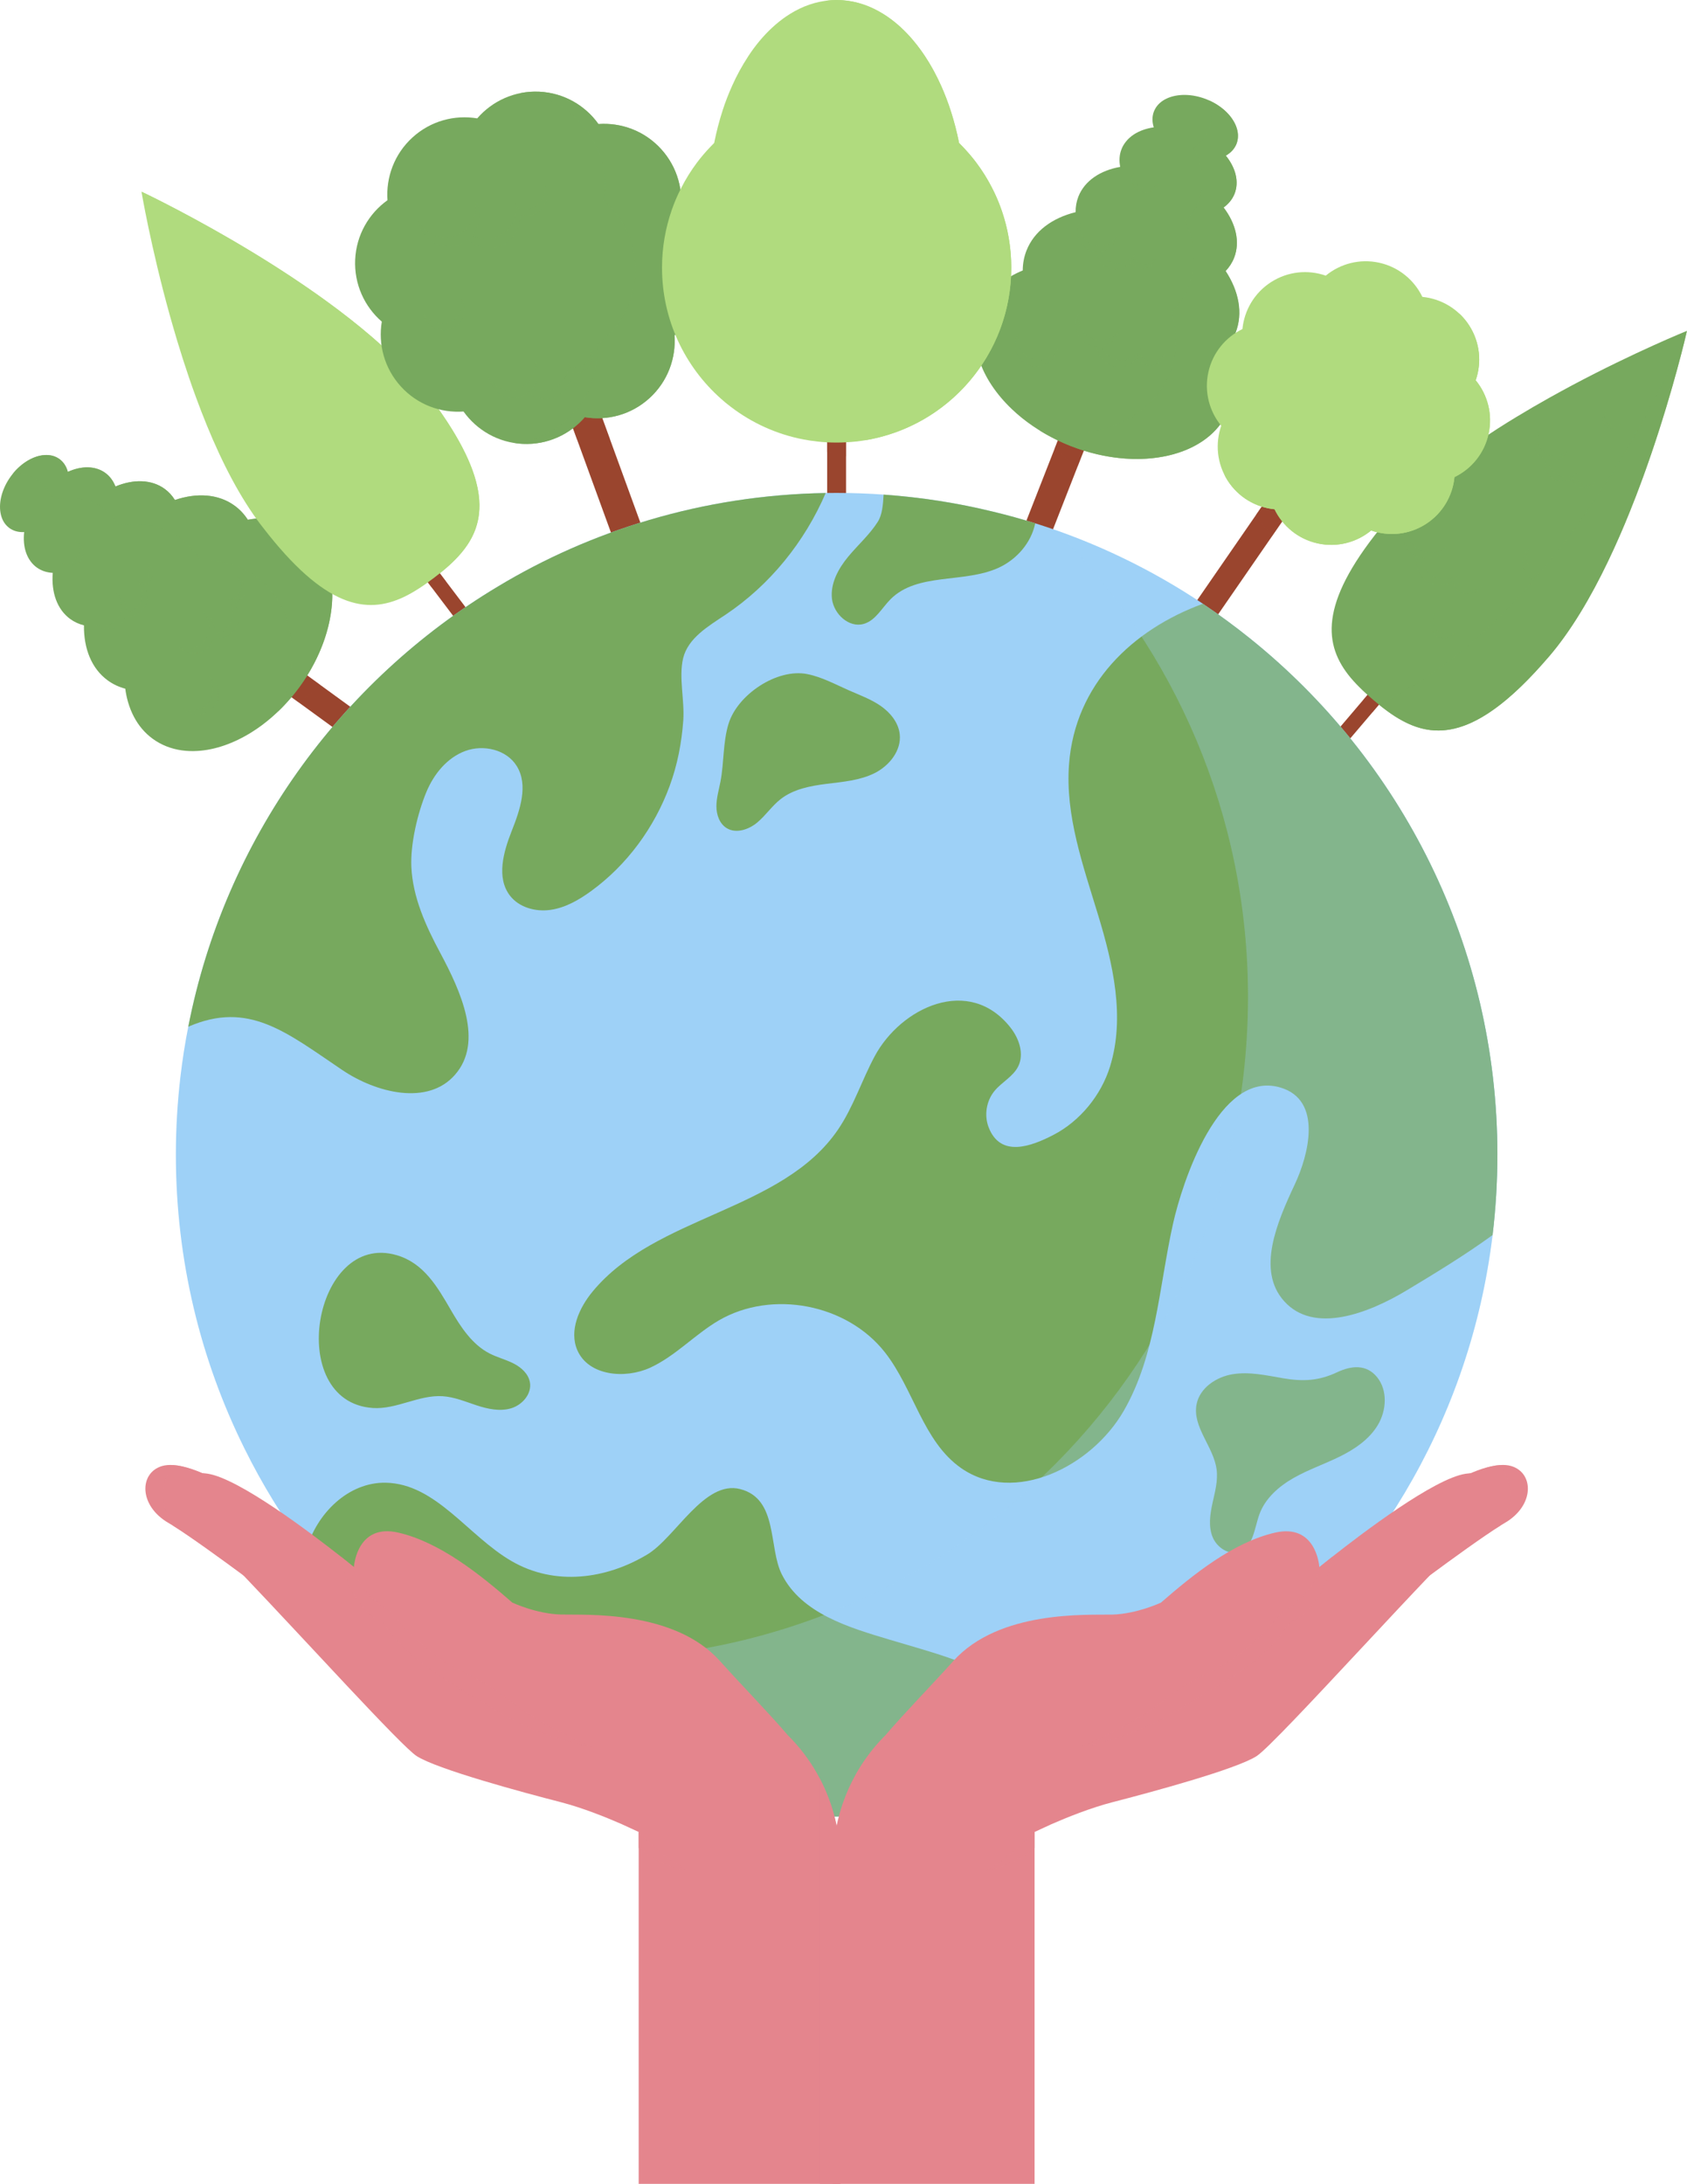 <?xml version="1.0" encoding="UTF-8"?>
<svg xmlns="http://www.w3.org/2000/svg" width="313" height="405" viewBox="0 0 313 405" fill="none">
  <g clip-path="url(#clip0_58_975)">
    <path d="M45.101 116.604L73.936 137.575L71.013 141.605L42.178 120.634C41.657 120.255 41.878 119.044 42.686 117.935C43.494 116.821 44.584 116.229 45.106 116.608L45.101 116.604Z" fill="#9A452E"></path>
    <g style="mix-blend-mode:multiply" opacity="0.5">
      <path d="M45.101 116.604L59.405 127.008C58.163 128.238 56.773 129.324 55.384 130.239L42.178 120.634C41.657 120.255 41.878 119.044 42.686 117.935C43.494 116.821 44.584 116.229 45.106 116.608L45.101 116.604Z" fill="#9A452E"></path>
    </g>
    <path d="M56.386 98.378C57.979 99.539 59.212 101.064 60.084 102.843C60.5 103.703 60.837 104.623 61.086 105.589C61.913 108.746 61.843 112.421 60.897 116.22C60.712 116.955 60.495 117.699 60.246 118.443C59.239 121.438 57.693 124.471 55.615 127.332C53.537 130.193 51.136 132.601 48.601 134.487C47.968 134.954 47.327 135.393 46.68 135.795C43.37 137.866 39.898 139.072 36.647 139.262C35.65 139.322 34.68 139.289 33.729 139.155C31.767 138.878 29.938 138.175 28.345 137.015C26.872 135.948 25.709 134.561 24.859 132.948C24.402 132.088 24.033 131.159 23.751 130.179C23.525 129.393 23.349 128.571 23.243 127.72C22.075 127.41 20.981 126.902 19.992 126.185C16.982 123.995 15.523 120.264 15.578 115.97C14.66 115.744 13.805 115.36 13.034 114.801C10.573 113.008 9.497 109.832 9.788 106.241C8.694 106.176 7.669 105.857 6.806 105.229C6.381 104.919 6.011 104.554 5.702 104.133C5.319 103.625 5.019 103.047 4.811 102.414C4.442 101.3 4.331 100.024 4.483 98.674C3.472 98.73 2.525 98.494 1.745 97.93C1.68 97.884 1.616 97.838 1.565 97.787C0.766 97.135 0.281 96.192 0.092 95.088C-0.254 93.086 0.388 90.562 2.004 88.339C3.62 86.116 5.813 84.725 7.821 84.433C8.93 84.272 9.978 84.443 10.841 85.002C10.906 85.039 10.97 85.085 11.035 85.131C11.815 85.7 12.328 86.527 12.591 87.507C13.828 86.948 15.075 86.657 16.248 86.666C16.908 86.675 17.55 86.777 18.15 86.985C18.644 87.151 19.106 87.387 19.535 87.701C20.399 88.33 21.027 89.199 21.424 90.22C24.744 88.834 28.096 88.875 30.557 90.664C31.328 91.223 31.956 91.921 32.455 92.725C36.518 91.348 40.512 91.584 43.522 93.77C44.51 94.487 45.327 95.374 45.983 96.391C46.823 96.229 47.659 96.146 48.476 96.114C49.497 96.077 50.49 96.141 51.45 96.312C53.246 96.627 54.922 97.306 56.39 98.374L56.386 98.378Z" fill="#77A95E"></path>
    <g style="mix-blend-mode:multiply" opacity="0.8">
      <path d="M38.799 130.188C37.681 131.728 35.636 132.18 33.992 131.353C34.135 131.496 34.288 131.635 34.459 131.76C36.167 132.999 38.554 132.624 39.791 130.914C41.029 129.204 40.655 126.814 38.947 125.575C38.776 125.451 38.6 125.349 38.42 125.256C39.718 126.565 39.916 128.654 38.799 130.193V130.188Z" fill="#77A95E"></path>
    </g>
    <g style="mix-blend-mode:multiply" opacity="0.8">
      <path d="M14.35 103.407C13.639 104.387 12.333 104.678 11.289 104.147C11.381 104.239 11.478 104.327 11.585 104.406C12.67 105.196 14.193 104.956 14.983 103.865C15.772 102.779 15.532 101.253 14.443 100.463C14.336 100.384 14.221 100.32 14.106 100.26C14.932 101.092 15.061 102.423 14.35 103.403V103.407Z" fill="#77A95E"></path>
    </g>
    <g style="mix-blend-mode:multiply" opacity="0.8">
      <path d="M27.043 104.188C27.847 104.997 27.967 106.287 27.279 107.239C26.979 107.655 26.568 107.942 26.115 108.09C26.055 108.039 25.995 107.988 25.926 107.937C25.773 107.826 25.607 107.729 25.446 107.646C26.628 108.838 26.812 110.747 25.792 112.152C25.215 112.952 24.361 113.424 23.456 113.548C23.59 112.342 23.091 111.103 22.043 110.341C21.89 110.23 21.724 110.133 21.563 110.049C22.745 111.242 22.929 113.151 21.909 114.556C20.888 115.961 19.018 116.377 17.523 115.619C17.652 115.749 17.79 115.878 17.947 115.989C19.503 117.121 21.687 116.775 22.819 115.217C23.049 114.898 23.216 114.556 23.326 114.205C24.582 114.408 25.903 113.918 26.702 112.813C27.648 111.51 27.556 109.777 26.595 108.58C27.099 108.446 27.565 108.145 27.893 107.687C28.659 106.634 28.424 105.155 27.371 104.387C27.265 104.313 27.159 104.249 27.043 104.193V104.188Z" fill="#77A95E"></path>
    </g>
    <g style="mix-blend-mode:multiply" opacity="0.8">
      <path d="M43.947 106.888C44.866 107.812 45.004 109.287 44.215 110.378C43.869 110.854 43.402 111.177 42.885 111.348C42.816 111.288 42.747 111.228 42.668 111.173C42.493 111.043 42.308 110.937 42.119 110.84C43.471 112.203 43.679 114.385 42.516 115.994C41.855 116.904 40.877 117.445 39.847 117.588C39.999 116.211 39.431 114.792 38.231 113.918C38.056 113.789 37.871 113.683 37.681 113.585C39.034 114.949 39.242 117.131 38.078 118.739C36.915 120.343 34.777 120.819 33.06 119.955C33.207 120.107 33.369 120.246 33.544 120.375C35.327 121.67 37.82 121.277 39.113 119.493C39.376 119.132 39.565 118.739 39.69 118.332C41.126 118.564 42.636 118.004 43.55 116.742C44.63 115.254 44.529 113.267 43.43 111.898C44.007 111.746 44.538 111.399 44.917 110.877C45.794 109.67 45.526 107.979 44.321 107.105C44.201 107.017 44.076 106.948 43.947 106.883V106.888Z" fill="#77A95E"></path>
    </g>
    <g style="mix-blend-mode:multiply" opacity="0.8">
      <path d="M45.983 96.4C45.327 95.383 44.51 94.496 43.517 93.779C40.507 91.588 36.508 91.353 32.45 92.73C31.951 91.926 31.318 91.228 30.547 90.669C28.086 88.88 24.734 88.838 21.414 90.225C21.017 89.203 20.394 88.33 19.526 87.701C17.66 86.347 15.093 86.37 12.581 87.512C12.323 86.532 11.81 85.704 11.03 85.136C8.726 83.458 4.954 84.683 2.382 87.844C4.395 87.775 6.297 88.358 7.77 89.661C8.721 90.502 9.386 91.556 9.797 92.739C13.556 91.829 17.3 92.471 19.997 94.852C20.842 95.6 21.525 96.469 22.056 97.431C26.636 96.659 31.101 97.634 34.393 100.546C35.474 101.503 36.36 102.612 37.062 103.833C41.389 103.749 45.461 105.039 48.628 107.845C54.871 113.368 55.758 123.107 51.574 131.963C53.01 130.59 54.368 129.042 55.61 127.332C63.353 116.664 63.694 103.699 56.381 98.378C53.486 96.271 49.824 95.684 45.978 96.395L45.983 96.4Z" fill="#77A95E"></path>
    </g>
    <path d="M206.678 69.291L193.136 103.87L188.315 101.979L201.858 67.401C202.103 66.777 203.377 66.68 204.707 67.202C206.037 67.724 206.923 68.667 206.678 69.291Z" fill="#9A452E"></path>
    <g style="mix-blend-mode:multiply" opacity="0.5">
      <path d="M206.678 69.291L199.96 86.444C198.394 85.515 196.94 84.396 195.656 83.232L201.857 67.396C202.102 66.772 203.376 66.675 204.706 67.197C206.036 67.719 206.922 68.662 206.678 69.287V69.291Z" fill="#9A452E"></path>
    </g>
    <path d="M227.977 75.891C227.229 77.805 226.02 79.446 224.454 80.791C223.697 81.438 222.861 82.016 221.956 82.52C218.997 84.179 215.28 85.071 211.207 85.117C210.418 85.127 209.614 85.103 208.797 85.043C205.519 84.812 202.061 84.05 198.639 82.705C195.218 81.359 192.161 79.571 189.599 77.509C188.961 76.996 188.352 76.46 187.779 75.915C184.824 73.118 182.705 69.933 181.661 66.703C181.338 65.713 181.117 64.724 181.001 63.735C180.766 61.683 180.992 59.654 181.74 57.745C182.433 55.979 183.518 54.445 184.917 53.16C185.66 52.471 186.5 51.856 187.415 51.32C188.149 50.886 188.929 50.493 189.756 50.16C189.76 48.903 189.982 47.664 190.448 46.476C191.861 42.866 195.236 40.416 199.567 39.344C199.553 38.359 199.715 37.398 200.075 36.469C201.234 33.515 204.152 31.597 207.837 30.95C207.615 29.831 207.671 28.713 208.077 27.678C208.275 27.169 208.548 26.702 208.89 26.277C209.3 25.759 209.804 25.306 210.385 24.927C211.406 24.262 212.666 23.818 214.065 23.615C213.747 22.607 213.733 21.595 214.098 20.661C214.125 20.587 214.158 20.509 214.195 20.439C214.643 19.464 215.465 18.724 216.526 18.244C218.452 17.37 221.158 17.356 223.817 18.401C226.477 19.445 228.457 21.294 229.275 23.245C229.727 24.322 229.829 25.422 229.496 26.439C229.478 26.513 229.45 26.591 229.418 26.665C229.053 27.599 228.351 28.334 227.437 28.856C228.324 29.956 228.947 31.14 229.242 32.323C229.409 32.993 229.473 33.663 229.423 34.324C229.386 34.865 229.266 35.397 229.067 35.91C228.661 36.945 227.95 37.805 227.026 38.475C229.293 41.456 230.134 44.849 228.975 47.803C228.614 48.727 228.074 49.545 227.4 50.257C229.852 53.992 230.665 58.082 229.252 61.692C228.79 62.875 228.111 63.934 227.262 64.863C227.645 65.667 227.95 66.49 228.194 67.303C228.499 68.32 228.698 69.342 228.776 70.354C228.933 72.245 228.688 74.112 227.996 75.878L227.977 75.891Z" fill="#77A95E"></path>
    <g style="mix-blend-mode:multiply" opacity="0.8">
      <path d="M191.353 66.495C189.511 65.774 188.518 63.828 188.92 61.951C188.813 62.131 188.717 62.321 188.633 62.524C187.83 64.572 188.841 66.878 190.882 67.683C192.927 68.487 195.231 67.475 196.035 65.432C196.113 65.228 196.173 65.02 196.215 64.817C195.241 66.467 193.191 67.216 191.348 66.495H191.353Z" fill="#77A95E"></path>
    </g>
    <g style="mix-blend-mode:multiply" opacity="0.8">
      <path d="M211.89 34.814C210.718 34.352 210.085 33.113 210.339 31.921C210.27 32.036 210.21 32.156 210.159 32.286C209.646 33.589 210.288 35.059 211.595 35.572C212.897 36.085 214.37 35.443 214.878 34.135C214.929 34.005 214.965 33.876 214.993 33.742C214.37 34.796 213.063 35.272 211.89 34.809V34.814Z" fill="#77A95E"></path>
    </g>
    <g style="mix-blend-mode:multiply" opacity="0.8">
      <path d="M214.435 47.821C213.83 48.843 212.565 49.305 211.425 48.856C210.926 48.662 210.534 48.32 210.266 47.904C210.303 47.83 210.34 47.752 210.367 47.673C210.441 47.488 210.492 47.299 210.534 47.109C209.643 48.616 207.773 49.3 206.092 48.644C205.136 48.269 204.439 47.534 204.074 46.656C205.321 46.476 206.438 45.649 206.932 44.387C207.006 44.202 207.057 44.012 207.098 43.823C206.207 45.33 204.337 46.014 202.657 45.357C200.976 44.696 200.066 42.922 200.436 41.211C200.339 41.378 200.246 41.549 200.177 41.734C199.448 43.601 200.366 45.709 202.232 46.444C202.61 46.592 202.998 46.67 203.386 46.689C203.511 48.011 204.351 49.212 205.672 49.73C207.232 50.34 208.955 49.799 209.906 48.514C210.173 48.986 210.598 49.374 211.143 49.591C212.408 50.086 213.83 49.462 214.329 48.2C214.38 48.075 214.412 47.946 214.44 47.821H214.435Z" fill="#77A95E"></path>
    </g>
    <g style="mix-blend-mode:multiply" opacity="0.8">
      <path d="M216.152 65.579C215.464 66.744 214.014 67.276 212.712 66.767C212.144 66.545 211.692 66.157 211.387 65.681C211.429 65.593 211.47 65.51 211.507 65.418C211.59 65.205 211.65 64.992 211.697 64.775C210.681 66.499 208.538 67.28 206.618 66.527C205.528 66.097 204.724 65.256 204.309 64.253C205.736 64.045 207.015 63.102 207.578 61.66C207.661 61.447 207.721 61.234 207.767 61.017C206.751 62.741 204.609 63.523 202.688 62.769C200.767 62.016 199.729 59.986 200.149 58.027C200.038 58.216 199.936 58.415 199.853 58.628C199.018 60.763 200.07 63.176 202.203 64.013C202.637 64.183 203.081 64.271 203.524 64.29C203.667 65.801 204.627 67.174 206.133 67.766C207.915 68.464 209.887 67.844 210.976 66.374C211.281 66.915 211.77 67.359 212.394 67.604C213.839 68.172 215.469 67.456 216.037 66.014C216.092 65.871 216.134 65.723 216.166 65.579H216.152Z" fill="#77A95E"></path>
    </g>
    <g style="mix-blend-mode:multiply" opacity="0.8">
      <path d="M227.243 64.877C228.093 63.948 228.772 62.889 229.233 61.706C230.646 58.096 229.838 54.001 227.386 50.271C228.065 49.554 228.601 48.736 228.961 47.812C230.115 44.858 229.275 41.47 227.012 38.484C227.94 37.819 228.651 36.959 229.058 35.919C229.935 33.682 229.233 31.103 227.428 28.866C228.347 28.348 229.044 27.613 229.409 26.679C230.494 23.915 228.273 20.435 224.413 18.669C225.008 20.68 224.921 22.75 223.997 24.576C223.402 25.755 222.515 26.707 221.43 27.428C223.332 30.982 223.669 34.925 221.975 38.267C221.444 39.312 220.747 40.231 219.92 41.022C221.896 45.441 222.09 50.197 220.017 54.283C219.338 55.623 218.452 56.811 217.408 57.837C218.627 62.178 218.397 66.624 216.406 70.558C212.482 78.304 202.919 81.748 192.909 79.853C194.668 80.939 196.58 81.905 198.63 82.709C211.397 87.72 224.533 84.669 227.968 75.891C229.326 72.42 228.961 68.57 227.234 64.877H227.243Z" fill="#77A95E"></path>
    </g>
    <path d="M63.695 82.663L94.576 123.431L92.345 125.122L61.465 84.355C60.994 83.731 61.114 82.853 61.737 82.376C62.347 81.914 63.224 82.034 63.695 82.658V82.663Z" fill="#9A452E"></path>
    <g style="mix-blend-mode:multiply" opacity="0.5">
      <path d="M70.959 92.249L82.737 107.803C81.841 108.21 80.941 108.575 80.082 108.936L68.844 94.103L70.954 92.254L70.959 92.249Z" fill="#9A452E"></path>
    </g>
    <path d="M79.537 73.363C79.698 73.576 79.856 73.784 80.013 74.001C91.302 89.139 90.443 96.95 85.415 102.742C84.741 103.528 83.979 104.276 83.171 105.002C82.672 105.446 82.146 105.885 81.606 106.315C81.241 106.606 80.88 106.888 80.502 107.174C79.569 107.882 78.632 108.557 77.685 109.157C76.771 109.749 75.848 110.276 74.915 110.72C67.984 113.992 60.237 112.716 48.726 97.75C48.564 97.546 48.403 97.334 48.241 97.121C47.35 95.947 46.496 94.699 45.665 93.386C42.031 87.65 38.933 80.699 36.342 73.627C35.895 72.411 35.461 71.186 35.045 69.961C34.269 67.678 33.54 65.409 32.87 63.176C32.395 61.59 31.942 60.028 31.513 58.508C27.971 45.773 26.249 35.545 26.249 35.545C26.249 35.545 26.249 35.549 26.263 35.554C26.263 35.554 26.267 35.555 26.277 35.558C26.845 35.817 35.982 40.181 46.911 46.813C48.264 47.636 49.649 48.496 51.044 49.383C53.002 50.631 54.987 51.944 56.968 53.308C58.03 54.038 59.096 54.782 60.149 55.545C66.248 59.95 72.103 64.817 76.637 69.864C77.676 71.024 78.646 72.185 79.532 73.359L79.537 73.363Z" fill="#B0DB7E"></path>
    <g style="mix-blend-mode:multiply">
      <path d="M63.879 73.04C62.485 74.098 60.564 73.95 59.336 72.781C59.424 72.947 59.521 73.109 59.636 73.261C60.809 74.81 63.011 75.11 64.558 73.941C66.105 72.767 66.405 70.562 65.237 69.014C65.121 68.861 64.992 68.723 64.858 68.593C65.652 70.091 65.274 71.986 63.879 73.04Z" fill="#B0DB7E"></path>
    </g>
    <g style="mix-blend-mode:multiply">
      <path d="M79.394 86.291C78 87.35 76.079 87.202 74.851 86.033C74.938 86.199 75.035 86.361 75.151 86.513C76.323 88.062 78.526 88.367 80.073 87.193C81.62 86.019 81.92 83.814 80.751 82.266C80.636 82.113 80.507 81.974 80.373 81.845C81.167 83.343 80.788 85.238 79.394 86.291Z" fill="#B0DB7E"></path>
    </g>
    <g style="mix-blend-mode:multiply">
      <path d="M70.672 92.642C69.61 93.447 68.146 93.336 67.209 92.448C67.274 92.573 67.352 92.698 67.44 92.813C68.336 93.992 70.012 94.223 71.189 93.331C72.367 92.434 72.597 90.757 71.706 89.578C71.618 89.462 71.522 89.356 71.415 89.259C72.02 90.401 71.729 91.843 70.672 92.647V92.642Z" fill="#B0DB7E"></path>
    </g>
    <g style="mix-blend-mode:multiply">
      <path d="M39.935 53.59C39.238 54.117 38.277 54.047 37.663 53.46C37.705 53.543 37.755 53.622 37.816 53.7C38.402 54.472 39.505 54.625 40.276 54.038C41.047 53.451 41.2 52.346 40.614 51.574C40.553 51.496 40.489 51.426 40.424 51.366C40.821 52.115 40.632 53.063 39.935 53.59Z" fill="#B0DB7E"></path>
    </g>
    <g style="mix-blend-mode:multiply">
      <path d="M64.309 83.014C64.96 84.244 64.651 85.802 63.506 86.671C63.007 87.05 62.426 87.239 61.844 87.253C61.788 87.17 61.738 87.087 61.678 87.008C61.534 86.823 61.377 86.657 61.216 86.499C62.181 88.316 61.719 90.618 60.029 91.903C59.069 92.633 57.901 92.883 56.797 92.712C57.379 91.348 57.236 89.717 56.275 88.45C56.132 88.265 55.975 88.099 55.814 87.942C56.779 89.758 56.317 92.06 54.627 93.345C52.937 94.63 50.596 94.454 49.109 93.031C49.216 93.229 49.336 93.428 49.474 93.613C50.896 95.494 53.574 95.859 55.453 94.436C55.837 94.145 56.151 93.803 56.405 93.428C57.804 94.112 59.526 94.006 60.851 92.998C62.421 91.806 62.929 89.744 62.227 87.997C62.864 88.016 63.515 87.831 64.065 87.415C65.335 86.449 65.584 84.637 64.619 83.361C64.522 83.236 64.416 83.121 64.305 83.014H64.309Z" fill="#B0DB7E"></path>
    </g>
    <g style="mix-blend-mode:multiply">
      <path d="M49.958 58.304C50.466 59.256 50.221 60.467 49.335 61.138C48.947 61.433 48.495 61.577 48.047 61.591C48.005 61.526 47.964 61.461 47.917 61.401C47.807 61.258 47.687 61.128 47.557 61.004C48.305 62.413 47.95 64.198 46.639 65.191C45.895 65.755 44.99 65.949 44.136 65.82C44.589 64.761 44.478 63.499 43.734 62.515C43.623 62.372 43.503 62.242 43.374 62.117C44.122 63.527 43.767 65.311 42.455 66.305C41.144 67.299 39.334 67.165 38.18 66.065C38.263 66.222 38.355 66.37 38.461 66.518C39.565 67.974 41.643 68.26 43.097 67.156C43.393 66.929 43.637 66.666 43.836 66.374C44.921 66.906 46.255 66.823 47.285 66.042C48.499 65.117 48.896 63.518 48.352 62.164C48.846 62.178 49.349 62.034 49.774 61.711C50.762 60.962 50.951 59.557 50.203 58.568C50.129 58.471 50.046 58.383 49.963 58.3L49.958 58.304Z" fill="#B0DB7E"></path>
    </g>
    <g style="mix-blend-mode:multiply">
      <path d="M79.537 73.363C93.869 92.282 89.57 99.941 81.61 106.31C72.361 67.479 27.445 36.367 26.276 35.559C27.435 36.104 64.789 53.89 79.537 73.363Z" fill="#B0DB7E"></path>
    </g>
    <path d="M275.073 108.08L241.935 147.032L239.807 145.215L272.945 106.264C273.453 105.668 274.335 105.598 274.93 106.107C275.512 106.601 275.581 107.484 275.073 108.085V108.08Z" fill="#9A452E"></path>
    <g style="mix-blend-mode:multiply" opacity="0.5">
      <path d="M267.279 117.242L254.637 132.102C254.046 131.316 253.497 130.512 252.966 129.749L265.022 115.578L267.279 117.246V117.242Z" fill="#9A452E"></path>
    </g>
    <path d="M287.549 121.573C287.378 121.776 287.208 121.975 287.028 122.173C274.681 136.465 266.878 137.297 260.15 133.632C259.236 133.142 258.345 132.56 257.463 131.922C256.923 131.529 256.383 131.108 255.847 130.674C255.487 130.382 255.131 130.087 254.771 129.782C253.88 129.019 253.021 128.247 252.232 127.457C251.461 126.689 250.745 125.904 250.112 125.085C245.431 119.012 245.015 111.163 257.14 96.696C257.302 96.493 257.477 96.294 257.652 96.086C258.608 94.963 259.638 93.863 260.741 92.763C265.553 87.979 271.671 83.449 278.01 79.4C279.1 78.702 280.203 78.013 281.307 77.348C283.366 76.1 285.425 74.898 287.457 73.765C288.902 72.961 290.329 72.18 291.719 71.436C303.382 65.237 312.99 61.355 312.99 61.355C312.99 61.355 312.99 61.355 312.981 61.373C312.981 61.373 312.981 61.378 312.981 61.387C312.852 61.997 310.557 71.866 306.429 83.98C305.917 85.483 305.377 87.017 304.813 88.575C304.014 90.761 303.16 92.98 302.255 95.208C301.77 96.405 301.272 97.607 300.755 98.799C297.767 105.709 294.277 112.476 290.329 117.995C289.424 119.266 288.5 120.459 287.545 121.582L287.549 121.573Z" fill="#77A95E"></path>
    <g style="mix-blend-mode:multiply" opacity="0.8">
      <path d="M284.501 106.195C283.172 105.062 282.899 103.149 283.777 101.697C283.633 101.817 283.499 101.947 283.375 102.095C282.119 103.574 282.294 105.793 283.772 107.054C285.249 108.316 287.466 108.136 288.726 106.657C288.851 106.509 288.957 106.356 289.054 106.195C287.766 107.295 285.836 107.327 284.506 106.195H284.501Z" fill="#77A95E"></path>
    </g>
    <g style="mix-blend-mode:multiply" opacity="0.8">
      <path d="M274.907 124.207C273.577 123.07 273.304 121.161 274.182 119.71C274.039 119.83 273.905 119.959 273.78 120.107C272.52 121.586 272.7 123.805 274.177 125.067C275.655 126.329 277.871 126.149 279.131 124.669C279.256 124.522 279.362 124.369 279.459 124.207C278.171 125.307 276.241 125.34 274.911 124.207H274.907Z" fill="#77A95E"></path>
    </g>
    <g style="mix-blend-mode:multiply" opacity="0.8">
      <path d="M266.836 117.043C265.82 116.178 265.617 114.722 266.282 113.618C266.176 113.71 266.069 113.807 265.972 113.923C265.012 115.051 265.151 116.742 266.273 117.699C267.399 118.661 269.089 118.522 270.045 117.399C270.142 117.288 270.22 117.168 270.294 117.047C269.311 117.884 267.842 117.912 266.827 117.047L266.836 117.043Z" fill="#77A95E"></path>
    </g>
    <g style="mix-blend-mode:multiply" opacity="0.8">
      <path d="M298.331 78.605C297.666 78.036 297.527 77.079 297.971 76.358C297.901 76.418 297.832 76.483 297.767 76.557C297.14 77.297 297.227 78.406 297.966 79.035C298.705 79.663 299.813 79.575 300.441 78.836C300.506 78.762 300.556 78.683 300.607 78.605C299.961 79.155 298.996 79.173 298.331 78.605Z" fill="#77A95E"></path>
    </g>
    <g style="mix-blend-mode:multiply" opacity="0.8">
      <path d="M274.865 108.76C273.803 109.661 272.22 109.694 271.125 108.76C270.65 108.353 270.336 107.822 270.197 107.258C270.266 107.188 270.336 107.119 270.4 107.04C270.553 106.86 270.682 106.671 270.797 106.481C269.232 107.817 266.887 107.859 265.271 106.481C264.352 105.7 263.858 104.614 263.788 103.495C265.247 103.773 266.803 103.283 267.833 102.072C267.985 101.891 268.115 101.706 268.23 101.512C266.665 102.848 264.319 102.89 262.703 101.512C261.087 100.135 260.755 97.81 261.821 96.049C261.651 96.197 261.484 96.354 261.332 96.534C259.804 98.332 260.021 101.027 261.812 102.557C262.177 102.867 262.579 103.102 262.999 103.269C262.634 104.785 263.105 106.444 264.375 107.526C265.875 108.806 267.999 108.857 269.546 107.799C269.662 108.427 269.985 109.023 270.511 109.472C271.725 110.507 273.549 110.359 274.584 109.144C274.685 109.023 274.773 108.894 274.851 108.765L274.865 108.76Z" fill="#77A95E"></path>
    </g>
    <g style="mix-blend-mode:multiply" opacity="0.8">
      <path d="M295.888 89.421C295.066 90.119 293.838 90.142 292.988 89.421C292.619 89.106 292.379 88.695 292.268 88.256C292.323 88.201 292.374 88.15 292.425 88.09C292.54 87.951 292.642 87.803 292.734 87.655C291.52 88.691 289.705 88.723 288.449 87.655C287.738 87.05 287.355 86.204 287.3 85.339C288.431 85.552 289.636 85.173 290.435 84.235C290.55 84.096 290.652 83.948 290.744 83.8C289.53 84.836 287.715 84.868 286.459 83.8C285.208 82.733 284.949 80.93 285.776 79.566C285.642 79.682 285.513 79.802 285.397 79.941C284.211 81.332 284.382 83.426 285.771 84.609C286.053 84.849 286.367 85.034 286.695 85.164C286.409 86.338 286.778 87.627 287.761 88.464C288.925 89.453 290.569 89.499 291.774 88.677C291.866 89.167 292.115 89.624 292.522 89.971C293.464 90.775 294.877 90.659 295.68 89.717C295.759 89.624 295.828 89.522 295.888 89.421Z" fill="#77A95E"></path>
    </g>
    <g style="mix-blend-mode:multiply" opacity="0.8">
      <path d="M287.549 121.573C272.169 139.65 263.775 137.094 255.847 130.674C291.746 113.29 312.45 62.691 312.99 61.378C312.704 62.63 303.377 102.968 287.549 121.568V121.573Z" fill="#77A95E"></path>
    </g>
    <path d="M110.316 73.616L104.907 75.592L122.866 124.853L128.275 122.877L110.316 73.616Z" fill="#9A452E"></path>
    <g style="mix-blend-mode:multiply" opacity="0.5">
      <path d="M110.311 73.608L113.169 81.448C111.018 81.6 108.838 81.591 107.074 81.535L104.904 75.582L110.311 73.608Z" fill="#9A452E"></path>
    </g>
    <path d="M131.14 51.186C131.352 46.615 129.404 42.45 126.199 39.672C126.896 35.484 125.742 31.033 122.662 27.65C119.587 24.267 115.265 22.704 111.036 23.005C108.57 19.552 104.609 17.218 100.042 17.005C95.476 16.792 91.316 18.743 88.541 21.951C84.357 21.253 79.911 22.408 76.531 25.491C73.151 28.57 71.591 32.896 71.891 37.13C68.442 39.598 66.11 43.564 65.898 48.135C65.685 52.707 67.634 56.871 70.838 59.649C70.141 63.837 71.295 68.288 74.375 71.672C77.45 75.055 81.772 76.617 86.001 76.317C88.467 79.77 92.428 82.104 96.995 82.316C101.561 82.529 105.722 80.579 108.497 77.371C112.68 78.069 117.126 76.913 120.506 73.83C123.886 70.752 125.447 66.425 125.146 62.191C128.595 59.723 130.927 55.757 131.14 51.186Z" fill="#77A95E"></path>
    <g style="mix-blend-mode:multiply" opacity="0.8">
      <path d="M122.662 27.65C119.587 24.267 115.265 22.704 111.036 23.005C108.57 19.552 104.609 17.218 100.042 17.005C98.823 16.95 97.632 17.051 96.487 17.287C100.666 17.611 104.729 19.459 107.776 22.806C111.442 26.832 112.818 32.138 111.987 37.125C115.806 40.435 118.128 45.399 117.874 50.839C117.62 56.28 114.845 61.004 110.736 63.943C111.096 68.986 109.235 74.14 105.209 77.805C102.406 80.361 98.985 81.803 95.481 82.159C95.979 82.238 96.482 82.289 96.995 82.316C101.561 82.529 105.722 80.579 108.497 77.371C112.68 78.069 117.126 76.913 120.506 73.83C123.886 70.752 125.447 66.425 125.146 62.191C128.596 59.723 130.927 55.757 131.14 51.186C131.352 46.615 129.404 42.45 126.199 39.672C126.896 35.484 125.742 31.033 122.662 27.65Z" fill="#77A95E"></path>
    </g>
    <g style="mix-blend-mode:multiply" opacity="0.8">
      <path d="M83.217 59.83C81.407 60.49 79.431 59.714 78.522 58.087C78.558 58.29 78.609 58.489 78.683 58.688C79.417 60.699 81.638 61.729 83.642 60.999C85.65 60.264 86.68 58.041 85.951 56.035C85.877 55.836 85.789 55.647 85.688 55.471C86.038 57.306 85.027 59.173 83.217 59.834V59.83Z" fill="#77A95E"></path>
    </g>
    <g style="mix-blend-mode:multiply" opacity="0.8">
      <path d="M101.044 34.264C101.395 36.099 100.384 37.967 98.574 38.628C97.784 38.914 96.967 38.928 96.215 38.715C96.177 38.591 96.145 38.461 96.099 38.336C95.993 38.041 95.859 37.768 95.711 37.5C96.228 40.208 94.732 42.968 92.064 43.943C90.549 44.498 88.956 44.359 87.612 43.703C88.896 42.187 89.353 40.047 88.624 38.045C88.517 37.749 88.384 37.477 88.231 37.209C88.748 39.917 87.252 42.677 84.584 43.652C81.915 44.627 78.992 43.481 77.648 41.077C77.704 41.378 77.778 41.674 77.888 41.969C78.969 44.937 82.252 46.462 85.216 45.381C85.816 45.159 86.357 44.844 86.832 44.465C88.356 45.894 90.6 46.434 92.692 45.672C95.166 44.766 96.635 42.325 96.422 39.816C97.23 40.093 98.135 40.111 99.003 39.792C101.012 39.057 102.041 36.834 101.312 34.828C101.238 34.629 101.15 34.444 101.049 34.264H101.044Z" fill="#77A95E"></path>
    </g>
    <g style="mix-blend-mode:multiply" opacity="0.8">
      <path d="M109.577 64.493C109.859 65.972 109.042 67.484 107.583 68.015C106.945 68.246 106.285 68.26 105.676 68.089C105.648 67.988 105.62 67.886 105.579 67.784C105.491 67.549 105.385 67.322 105.265 67.109C105.685 69.296 104.475 71.528 102.319 72.314C101.095 72.762 99.807 72.651 98.722 72.12C99.756 70.895 100.13 69.166 99.539 67.549C99.451 67.313 99.345 67.086 99.225 66.874C99.645 69.06 98.436 71.293 96.279 72.078C94.123 72.864 91.764 71.94 90.679 69.998C90.725 70.239 90.785 70.479 90.873 70.719C91.745 73.118 94.396 74.348 96.792 73.474C97.277 73.299 97.715 73.044 98.099 72.735C99.327 73.886 101.141 74.325 102.831 73.71C104.831 72.98 106.017 71.006 105.842 68.981C106.497 69.208 107.227 69.217 107.929 68.963C109.549 68.371 110.385 66.573 109.794 64.951C109.734 64.789 109.66 64.641 109.582 64.493H109.577Z" fill="#77A95E"></path>
    </g>
    <path d="M235.983 91.223L211.705 126.388L215.564 129.058L239.842 93.894L235.983 91.223Z" fill="#9A452E"></path>
    <g style="mix-blend-mode:multiply" opacity="0.5">
      <path d="M239.83 93.881L235.965 99.479C234.853 98.12 233.828 96.659 233.038 95.462L235.97 91.214L239.83 93.886V93.881Z" fill="#9A452E"></path>
    </g>
    <path d="M264.537 97.191C267.672 95.18 269.524 91.921 269.861 88.478C272.973 86.971 275.388 84.101 276.186 80.463C276.985 76.821 275.988 73.206 273.795 70.53C274.931 67.262 274.612 63.523 272.603 60.384C270.595 57.246 267.34 55.392 263.9 55.055C262.395 51.94 259.527 49.522 255.894 48.722C252.255 47.923 248.644 48.921 245.976 51.117C242.711 49.98 238.976 50.299 235.841 52.309C232.706 54.32 230.854 57.578 230.517 61.022C227.405 62.529 224.99 65.399 224.191 69.037C223.393 72.679 224.39 76.294 226.583 78.965C225.447 82.233 225.766 85.973 227.774 89.111C229.783 92.249 233.038 94.103 236.478 94.44C237.983 97.556 240.846 99.973 244.484 100.773C248.123 101.572 251.733 100.574 254.402 98.379C257.667 99.516 261.402 99.197 264.537 97.186V97.191Z" fill="#B0DB7E"></path>
    <g style="mix-blend-mode:multiply">
      <path d="M276.186 80.458C276.985 76.816 275.988 73.201 273.795 70.525C274.93 67.257 274.612 63.518 272.603 60.38C272.068 59.538 271.435 58.794 270.743 58.142C272.492 61.078 273.18 64.655 272.391 68.256C271.44 72.591 268.563 76.007 264.86 77.805C264.458 81.905 262.256 85.792 258.521 88.187C254.785 90.581 250.339 90.96 246.451 89.606C243.27 92.222 238.971 93.41 234.636 92.457C231.616 91.796 229.049 90.193 227.16 88.029C227.345 88.395 227.543 88.76 227.77 89.111C229.778 92.249 233.033 94.103 236.473 94.44C237.978 97.556 240.841 99.973 244.48 100.773C248.118 101.572 251.729 100.574 254.397 98.379C257.662 99.516 261.397 99.197 264.532 97.186C267.667 95.175 269.519 91.917 269.856 88.473C272.968 86.966 275.383 84.096 276.182 80.458H276.186Z" fill="#B0DB7E"></path>
    </g>
    <g style="mix-blend-mode:multiply">
      <path d="M236.224 69.351C234.931 68.459 234.52 66.777 235.171 65.404C235.056 65.524 234.945 65.653 234.848 65.797C233.86 67.23 234.215 69.199 235.651 70.188C237.087 71.177 239.05 70.821 240.038 69.384C240.135 69.24 240.218 69.092 240.287 68.94C239.234 70.035 237.517 70.243 236.224 69.351Z" fill="#B0DB7E"></path>
    </g>
    <g style="mix-blend-mode:multiply">
      <path d="M261.609 69.176C260.557 70.271 258.839 70.479 257.546 69.587C256.983 69.199 256.59 68.658 256.373 68.057C256.443 67.974 256.507 67.891 256.572 67.803C256.715 67.595 256.835 67.373 256.941 67.151C255.385 68.773 252.846 69.074 250.944 67.757C249.863 67.008 249.203 65.885 249.009 64.678C250.62 64.817 252.259 64.114 253.248 62.686C253.391 62.478 253.511 62.256 253.617 62.034C252.061 63.657 249.521 63.957 247.619 62.64C245.712 61.322 245.098 58.836 246.063 56.807C245.892 56.987 245.731 57.176 245.583 57.384C244.119 59.501 244.65 62.409 246.765 63.869C247.194 64.165 247.656 64.378 248.132 64.512C247.901 66.199 248.598 67.951 250.089 68.981C251.858 70.206 254.171 70.031 255.736 68.709C255.93 69.379 256.35 69.989 256.969 70.419C258.4 71.408 260.367 71.052 261.356 69.615C261.452 69.471 261.536 69.323 261.605 69.171L261.609 69.176Z" fill="#B0DB7E"></path>
    </g>
    <g style="mix-blend-mode:multiply">
      <path d="M245.542 89.102C244.692 89.989 243.302 90.156 242.259 89.435C241.806 89.12 241.483 88.686 241.312 88.201C241.368 88.131 241.423 88.066 241.469 87.993C241.585 87.822 241.682 87.646 241.769 87.466C240.514 88.774 238.463 89.019 236.921 87.956C236.049 87.35 235.518 86.439 235.356 85.469C236.658 85.58 237.983 85.016 238.777 83.86C238.893 83.689 238.99 83.514 239.078 83.333C237.822 84.641 235.772 84.886 234.229 83.823C232.692 82.76 232.193 80.749 232.974 79.113C232.835 79.257 232.706 79.409 232.586 79.58C231.404 81.29 231.833 83.638 233.541 84.817C233.888 85.057 234.262 85.228 234.65 85.339C234.46 86.703 235.024 88.117 236.233 88.949C237.66 89.938 239.53 89.795 240.795 88.727C240.952 89.268 241.289 89.763 241.788 90.105C242.947 90.904 244.531 90.613 245.329 89.458C245.408 89.342 245.472 89.222 245.532 89.102H245.542Z" fill="#B0DB7E"></path>
    </g>
    <path d="M156.973 69.8V111.385H153.469V69.8C153.469 68.852 154.263 68.057 155.233 68.057C156.202 68.057 156.973 68.852 156.973 69.8Z" fill="#9A452E"></path>
    <g style="mix-blend-mode:multiply" opacity="0.5">
      <path d="M156.973 69.8V84.632C155.828 84.387 154.637 84.101 153.469 83.814V69.8C153.469 68.852 154.263 68.057 155.233 68.057C156.202 68.057 156.973 68.852 156.973 69.8Z" fill="#9A452E"></path>
    </g>
    <path d="M187.622 49.638C187.622 59.34 183.37 68.034 176.638 73.978C176.051 74.491 175.456 74.981 174.842 75.453C170.945 78.434 166.341 80.537 161.336 81.503C160.519 81.66 159.683 81.785 158.847 81.877C157.656 82.002 156.442 82.076 155.218 82.076C153.995 82.076 152.794 82.011 151.612 81.877C150.767 81.785 149.941 81.655 149.114 81.503C144.109 80.551 139.506 78.438 135.599 75.453C134.981 74.99 134.385 74.5 133.813 73.987C127.081 68.043 122.828 59.335 122.828 49.638C122.828 45.903 123.465 42.311 124.624 38.974C125.104 37.574 125.682 36.224 126.36 34.916C127.205 33.233 128.212 31.63 129.329 30.132C130.082 29.138 130.885 28.195 131.744 27.294C131.984 27.03 132.247 26.772 132.506 26.508C132.926 24.414 133.448 22.395 134.076 20.472V20.462C134.588 18.882 135.175 17.384 135.821 15.951V15.942C136.698 13.973 137.691 12.175 138.781 10.511C138.781 10.502 138.781 10.488 138.79 10.488C139.46 9.462 140.161 8.509 140.9 7.622C142.438 5.782 144.1 4.252 145.887 3.028C145.896 3.028 145.91 3.018 145.91 3.018C146.141 2.861 146.372 2.704 146.598 2.57C148.888 1.146 151.344 0.287 153.916 0.069C154.346 0.028 154.784 0.005 155.223 0.005C155.662 0.005 156.109 0.028 156.539 0.069C159.111 0.291 161.576 1.156 163.866 2.593C163.866 2.593 163.877 2.601 163.899 2.616C164.12 2.732 164.328 2.88 164.545 3.023L164.554 3.032C166.341 4.234 168.013 5.782 169.541 7.627C170.271 8.505 170.982 9.457 171.651 10.474C172.75 12.138 173.743 13.968 174.629 15.947C175.266 17.379 175.853 18.886 176.365 20.467C176.993 22.395 177.524 24.41 177.944 26.517C178.208 26.781 178.466 27.04 178.706 27.303C179.565 28.205 180.369 29.143 181.121 30.141C182.239 31.639 183.245 33.238 184.09 34.925C184.769 36.233 185.346 37.583 185.826 38.983C186.985 42.321 187.622 45.912 187.622 49.647V49.638Z" fill="#B0DB7E"></path>
    <g style="mix-blend-mode:multiply">
      <path d="M165.875 53.354C163.903 53.354 162.278 51.912 161.973 50.026C161.941 50.234 161.918 50.447 161.918 50.664C161.918 52.85 163.691 54.625 165.875 54.625C168.059 54.625 169.832 52.85 169.832 50.664C169.832 50.447 169.809 50.234 169.777 50.026C169.472 51.912 167.842 53.354 165.875 53.354Z" fill="#B0DB7E"></path>
    </g>
    <g style="mix-blend-mode:multiply">
      <path d="M144.409 21.253C142.876 21.253 141.606 20.13 141.371 18.664C141.343 18.826 141.329 18.992 141.329 19.159C141.329 20.864 142.71 22.242 144.409 22.242C146.108 22.242 147.489 20.86 147.489 19.159C147.489 18.988 147.47 18.826 147.447 18.664C147.212 20.134 145.942 21.253 144.409 21.253Z" fill="#B0DB7E"></path>
    </g>
    <g style="mix-blend-mode:multiply">
      <path d="M159.48 62.603C159.231 64.151 157.892 65.339 156.271 65.339C155.565 65.339 154.914 65.113 154.378 64.729C154.387 64.618 154.396 64.507 154.396 64.396C154.396 64.133 154.369 63.874 154.327 63.624C153.958 65.912 151.977 67.664 149.585 67.664C148.228 67.664 147.009 67.096 146.136 66.19C147.586 65.362 148.565 63.8 148.565 62.011C148.565 61.748 148.537 61.489 148.495 61.239C148.126 63.527 146.145 65.279 143.754 65.279C141.362 65.279 139.386 63.527 139.012 61.239C138.97 61.493 138.942 61.748 138.942 62.011C138.942 64.669 141.094 66.823 143.749 66.823C144.289 66.823 144.806 66.73 145.291 66.564C146.081 68.131 147.701 69.208 149.576 69.208C151.792 69.208 153.658 67.701 154.212 65.658C154.77 66.111 155.481 66.384 156.257 66.384C158.053 66.384 159.512 64.923 159.512 63.125C159.512 62.945 159.494 62.774 159.466 62.603H159.48Z" fill="#B0DB7E"></path>
    </g>
    <g style="mix-blend-mode:multiply">
      <path d="M163.4 30.645C163.206 31.847 162.167 32.767 160.911 32.767C160.361 32.767 159.858 32.591 159.447 32.295C159.452 32.207 159.461 32.124 159.461 32.036C159.461 31.833 159.438 31.634 159.41 31.435C159.124 33.21 157.591 34.569 155.735 34.569C154.682 34.569 153.736 34.126 153.062 33.423C154.188 32.781 154.945 31.569 154.945 30.183C154.945 29.979 154.922 29.781 154.895 29.582C154.608 31.357 153.075 32.716 151.219 32.716C149.363 32.716 147.83 31.357 147.544 29.582C147.512 29.776 147.493 29.975 147.493 30.183C147.493 32.244 149.16 33.913 151.219 33.913C151.639 33.913 152.037 33.839 152.415 33.714C153.029 34.93 154.285 35.766 155.735 35.766C157.453 35.766 158.898 34.597 159.327 33.016C159.761 33.367 160.311 33.58 160.916 33.58C162.31 33.58 163.437 32.448 163.437 31.056C163.437 30.918 163.423 30.784 163.4 30.65V30.645Z" fill="#B0DB7E"></path>
    </g>
    <g style="mix-blend-mode:multiply">
      <path d="M177.94 26.513C174.901 11.144 165.879 0 155.223 0C154.525 0 153.833 0.051 153.149 0.143C159.489 5.413 163.889 15.997 164.988 28.819C170.367 36.048 173.267 45.713 172.385 56.062C171.503 66.398 167.015 75.425 160.5 81.637C175.885 79.113 187.627 65.751 187.627 49.633C187.627 40.578 183.919 32.392 177.94 26.513Z" fill="#B0DB7E"></path>
    </g>
    <path d="M277.821 214.132C277.821 219.184 277.511 224.157 276.93 229.038C276.851 229.671 276.777 230.286 276.685 230.915C272.146 264.19 254.273 293.213 228.647 312.432C219.265 319.453 208.853 325.18 197.67 329.307C193.777 330.74 189.792 331.988 185.734 333.033C175.982 335.542 165.769 336.869 155.232 336.869C116.535 336.869 82.016 318.917 59.544 290.874C58.62 289.718 57.729 288.563 56.852 287.379C52.484 281.514 48.624 275.246 45.364 268.641C37.21 252.228 32.63 233.721 32.63 214.132C32.63 209.251 32.921 204.416 33.475 199.687C33.844 196.563 34.32 193.466 34.934 190.401C41.703 155.74 63.067 126.315 92.354 108.778C101.044 103.541 110.445 99.386 120.381 96.446C130.811 93.35 141.824 91.612 153.205 91.427C153.884 91.413 154.558 91.413 155.237 91.413C158.16 91.413 161.068 91.519 163.94 91.722C170.894 92.217 177.691 93.276 184.275 94.893H184.289C186.921 95.527 189.52 96.248 192.073 97.047C203.21 100.542 213.668 105.608 223.175 111.968C226.177 113.983 229.081 116.109 231.897 118.374C259.906 140.856 277.825 175.393 277.825 214.132H277.821Z" fill="#9ED1F7"></path>
    <path d="M277.821 214.132C277.821 219.184 277.511 224.157 276.93 229.038C271.837 232.736 266.379 236.059 261.028 239.276C253.908 243.556 243.787 247.485 238.246 241.292C233.093 235.546 236.953 226.635 240.231 219.641C242.771 214.257 245.491 203.963 237.489 201.661C226.126 198.393 219.32 219.327 217.621 227.018C215.021 238.736 214.481 251.271 208.483 261.662C202.485 272.057 188.149 279.106 178.319 272.256C171.245 267.315 169.523 257.599 164.199 250.809C157.153 241.814 143.25 239.138 133.374 244.865C128.914 247.467 125.331 251.484 120.621 253.642C115.93 255.782 109.175 255.135 107.116 250.393C105.546 246.774 107.439 242.553 109.946 239.521C121.683 225.308 145.153 224.693 155.505 209.449C158.349 205.262 159.886 200.348 162.287 195.883C167.122 186.861 179.801 180.783 187.493 190.577C189.086 192.606 190.06 195.463 188.911 197.769C187.955 199.678 185.835 200.69 184.492 202.345C182.996 204.18 182.576 206.833 183.421 209.043C185.614 214.751 191.325 212.602 195.435 210.476C200.403 207.906 204.309 203.103 205.958 197.769C208.774 188.654 206.512 178.781 203.727 169.652C200.957 160.524 197.619 151.238 198.344 141.721C199.466 126.907 210.081 116.775 223.171 111.972C226.172 113.988 229.076 116.114 231.893 118.379C259.901 140.861 277.821 175.398 277.821 214.136V214.132Z" fill="#77A95E"></path>
    <path d="M153.2 91.427C149.294 100.495 142.848 108.487 134.634 113.983C131.421 116.123 127.653 118.323 126.743 122.081C125.903 125.636 127.043 129.916 126.771 133.627C126.466 137.769 125.695 141.804 124.264 145.71C121.424 153.461 116.336 160.413 109.646 165.271C107.388 166.907 104.885 168.349 102.129 168.737C99.368 169.13 96.302 168.294 94.607 166.084C92.058 162.761 93.402 157.995 94.94 154.104C96.482 150.207 98.075 145.613 95.868 142.053C93.975 138.998 89.685 138.023 86.319 139.271C82.953 140.519 80.492 143.551 79.112 146.87C77.472 150.808 76.124 156.53 76.323 160.796C76.586 166.417 79.001 171.714 81.66 176.674C85.493 183.833 89.782 193.212 84.412 199.322C79.384 205.082 69.845 202.71 63.496 198.43C53.144 191.455 46.144 185.525 34.934 190.406C41.703 155.744 63.067 126.32 92.354 108.783C101.044 103.546 110.444 99.391 120.381 96.451C130.811 93.354 141.823 91.616 153.205 91.431L153.2 91.427Z" fill="#77A95E"></path>
    <path d="M197.669 329.307C193.777 330.74 189.792 331.988 185.733 333.033C175.982 335.543 165.768 336.869 155.232 336.869C116.534 336.869 82.016 318.917 59.543 290.874C58.62 289.718 57.729 288.563 56.852 287.379C58.745 280.668 64.636 274.844 71.558 274.969C80.894 275.14 86.832 284.837 94.939 289.52C102.955 294.156 112.443 292.875 120.104 288.272C125.363 285.101 130.672 274.428 137.344 276.152C144.418 277.983 142.543 287.01 145.064 291.983C148.726 299.235 157.508 301.824 165.136 304.102C172.579 306.335 180.285 308.23 186.777 312.51C192.544 316.314 197.253 322.517 197.669 329.307Z" fill="#77A95E"></path>
    <path d="M83.613 242.882C85.465 246.062 87.575 249.33 90.848 251.008C92.27 251.738 93.85 252.126 95.276 252.852C96.703 253.577 98.037 254.765 98.319 256.342C98.702 258.491 96.897 260.566 94.805 261.176C92.714 261.791 90.46 261.287 88.387 260.608C86.314 259.924 84.26 259.055 82.085 258.925C77.703 258.662 73.547 261.412 69.166 261.112C52.733 259.984 58.154 228.22 73.635 232.782C78.631 234.257 81.147 238.634 83.613 242.877V242.882Z" fill="#77A95E"></path>
    <path d="M237.946 255.574C234.889 255.052 231.782 254.349 228.721 254.844C225.66 255.338 222.598 257.386 222.007 260.432C221.19 264.638 225.184 268.285 225.729 272.533C225.997 274.631 225.406 276.73 224.953 278.796C224.501 280.862 224.187 283.081 224.981 285.041C225.775 287 228.042 288.507 230.018 287.754C232.558 286.788 232.738 283.363 233.67 280.811C234.746 277.867 237.253 275.662 239.973 274.109C242.693 272.556 245.68 271.539 248.487 270.162C251.299 268.784 254.023 266.959 255.635 264.273C257.246 261.588 257.486 257.895 255.538 255.445C253.52 252.903 250.644 253.282 248.109 254.474C244.687 256.087 241.792 256.24 237.937 255.579L237.946 255.574Z" fill="#77A95E"></path>
    <path d="M192.069 97.047C191.344 100.634 188.652 103.731 185.319 105.27C178.873 108.242 170.197 106.102 165.201 111.154C163.603 112.772 162.449 115.065 160.265 115.698C157.527 116.497 154.697 113.881 154.36 111.048C154.037 108.214 155.528 105.474 157.342 103.273C159.157 101.073 161.341 99.164 162.865 96.761C163.682 95.485 163.834 93.618 163.941 91.727C170.894 92.222 177.691 93.28 184.275 94.898H184.289C186.921 95.531 189.52 96.252 192.074 97.052L192.069 97.047Z" fill="#77A95E"></path>
    <path d="M135.17 134.228C134.112 137.681 134.352 141.397 133.674 144.947C133.383 146.472 132.921 147.979 132.921 149.528C132.921 151.081 133.489 152.745 134.805 153.563C136.541 154.649 138.886 153.863 140.466 152.56C142.045 151.252 143.199 149.486 144.81 148.219C147.211 146.329 150.356 145.742 153.385 145.363C156.414 144.984 159.539 144.739 162.273 143.375C165.002 142.012 167.273 139.183 166.932 136.146C166.687 133.979 165.168 132.13 163.372 130.891C161.576 129.652 159.498 128.908 157.503 128.025C154.968 126.911 152.498 125.552 149.783 125.011C144.159 123.893 136.827 128.816 135.174 134.224L135.17 134.228Z" fill="#77A95E"></path>
    <g style="mix-blend-mode:multiply" opacity="0.3">
      <path d="M231.892 118.374C229.076 116.109 226.172 113.988 223.17 111.968C214.744 106.329 205.565 101.716 195.832 98.304C217.911 120.491 231.551 151.085 231.551 184.882C231.551 189.935 231.241 194.908 230.66 199.789C230.581 200.422 230.507 201.037 230.415 201.666C225.876 234.941 208.003 263.963 182.377 283.182C172.995 290.203 162.583 295.93 151.4 300.058C147.507 301.491 143.523 302.739 139.464 303.783C129.712 306.293 119.499 307.62 108.962 307.62C94.723 307.62 81.051 305.179 68.335 300.71C90.539 323.044 121.277 336.869 155.232 336.869C165.769 336.869 175.982 335.547 185.734 333.033C189.792 331.983 193.777 330.74 197.669 329.307C208.852 325.18 219.264 319.453 228.647 312.432C254.272 293.217 272.146 264.19 276.685 230.915C276.777 230.282 276.855 229.667 276.929 229.038C277.516 224.157 277.82 219.184 277.82 214.132C277.82 175.393 259.901 140.852 231.892 118.374Z" fill="#9ED1F7"></path>
    </g>
    <path d="M55.125 299.591C54.594 299.194 38.323 286.811 32.08 282.924C31.785 282.743 31.517 282.582 31.277 282.443C25.671 279.194 25.833 273.106 30.081 271.872C30.695 271.692 31.378 271.646 32.108 271.692C36.439 271.974 42.215 275.635 42.215 275.635C50.789 283.649 54.986 299.074 55.12 299.591H55.125Z" fill="#E4858D"></path>
    <g style="mix-blend-mode:multiply" opacity="0.8">
      <path d="M55.125 299.591C54.594 299.194 38.323 286.811 32.081 282.924C28.825 277.83 30.589 273.804 32.113 271.692C36.444 271.974 42.22 275.635 42.22 275.635C50.794 283.649 54.991 299.074 55.125 299.591Z" fill="#E4858D"></path>
    </g>
    <path d="M115.38 338.302L118.497 339.735V404.995H155.929V345.439C155.929 339.971 154.608 334.613 152.115 329.848C150.757 327.255 149.049 324.833 147.017 322.665C146.519 322.138 146.214 321.847 146.214 321.847C142.557 317.562 137.903 312.852 133.6 308.059C125.067 298.519 108.62 299.531 104.063 299.411C99.501 299.291 95.046 297.197 95.046 297.197C89.066 291.983 81.614 285.993 73.88 284.218C66.488 282.531 65.717 289.917 65.666 290.583V290.62L65.657 290.61V290.601C65.583 290.55 65.278 290.296 64.775 289.894C64.724 289.848 64.664 289.806 64.604 289.751C64.239 289.455 63.787 289.099 63.26 288.683C57.775 284.366 44.329 274.151 38.502 273.291C38.175 273.245 37.865 273.208 37.565 273.194C31.078 272.778 30.796 278.935 36.609 283.663C38.138 284.92 41.25 288.054 45.1 292.089C56.519 304.033 74.471 323.848 77.301 325.66C81.069 328.105 97.123 332.436 103.994 334.198C108.122 335.265 112.526 337.049 115.375 338.297L115.38 338.302Z" fill="#E4858D"></path>
    <g style="mix-blend-mode:multiply" opacity="0.8">
      <path d="M109.655 323.909C109.655 323.909 100.369 322.323 93.005 317.784C85.631 313.264 85.336 313.301 79.721 309.52C74.116 305.73 71.133 300.973 71.133 300.973C71.133 300.973 64.909 298.842 63.256 288.701C64.65 289.801 65.532 290.527 65.652 290.615V290.629C65.652 290.629 66.146 295.112 72.356 298.819C72.356 298.819 76.193 303.585 80.898 307.051C85.613 310.527 88.111 310.375 94.358 315.237C100.6 320.105 109.65 323.909 109.65 323.909H109.655Z" fill="#E4858D"></path>
    </g>
    <g style="mix-blend-mode:multiply" opacity="0.8">
      <path d="M127.565 346.862C127.565 346.862 124.014 346.862 118.492 342.707V339.735C118.492 339.735 122.892 344.542 127.565 346.862Z" fill="#E4858D"></path>
    </g>
    <g style="mix-blend-mode:multiply" opacity="0.8">
      <path d="M155.924 405V345.443C155.924 339.975 154.604 334.618 152.11 329.853V405H155.924Z" fill="#E4858D"></path>
    </g>
    <path d="M255.324 299.591C255.855 299.194 272.126 286.811 278.369 282.924C278.665 282.743 278.932 282.582 279.172 282.443C284.778 279.194 284.616 273.106 280.368 271.872C279.754 271.692 279.071 271.646 278.341 271.692C274.01 271.974 268.234 275.635 268.234 275.635C259.66 283.649 255.463 299.074 255.329 299.591H255.324Z" fill="#E4858D"></path>
    <g style="mix-blend-mode:multiply" opacity="0.8">
      <path d="M255.324 299.591C255.855 299.194 272.126 286.811 278.369 282.924C281.624 277.83 279.86 273.804 278.337 271.692C274.006 271.974 268.229 275.635 268.229 275.635C259.655 283.649 255.458 299.074 255.324 299.591Z" fill="#E4858D"></path>
    </g>
    <path d="M271.942 273.305C266.12 274.16 252.674 284.38 247.189 288.701C245.79 289.801 244.913 290.527 244.793 290.615L244.783 290.634V290.592C244.733 289.926 243.962 282.54 236.565 284.227C228.831 286.002 221.388 291.992 215.399 297.206C215.399 297.206 210.944 299.3 206.386 299.425C201.829 299.536 185.387 298.533 176.85 308.064C172.542 312.862 167.887 317.572 164.231 321.856C164.231 321.856 163.926 322.143 163.436 322.67C157.669 328.836 154.521 337.008 154.521 345.448V405H191.953V339.74L195.065 338.302C197.918 337.054 202.323 335.27 206.446 334.207C213.321 332.441 229.376 328.11 233.148 325.67C236.92 323.238 267.764 288.627 273.835 283.677C279.916 278.731 279.33 272.223 271.942 273.305Z" fill="#E4858D"></path>
    <g style="mix-blend-mode:multiply" opacity="0.8">
      <path d="M200.795 323.909C200.795 323.909 210.08 322.323 217.445 317.784C224.819 313.264 225.114 313.301 230.729 309.52C236.334 305.73 239.317 300.973 239.317 300.973C239.317 300.973 245.541 298.842 247.194 288.701C245.799 289.801 244.918 290.527 244.797 290.615V290.629C244.797 290.629 244.303 295.112 238.093 298.819C238.093 298.819 234.256 303.585 229.551 307.051C224.837 310.527 222.339 310.375 216.092 315.237C209.849 320.105 200.8 323.909 200.8 323.909H200.795Z" fill="#E4858D"></path>
    </g>
    <g style="mix-blend-mode:multiply" opacity="0.8">
      <path d="M182.88 346.862C182.88 346.862 186.431 346.862 191.953 342.707V339.735C191.953 339.735 187.553 344.542 182.88 346.862Z" fill="#E4858D"></path>
    </g>
  </g>
  <defs>
    <clipPath id="clip0_58_975">
      <rect width="313" height="405" fill="white"></rect>
    </clipPath>
  </defs>
</svg>
